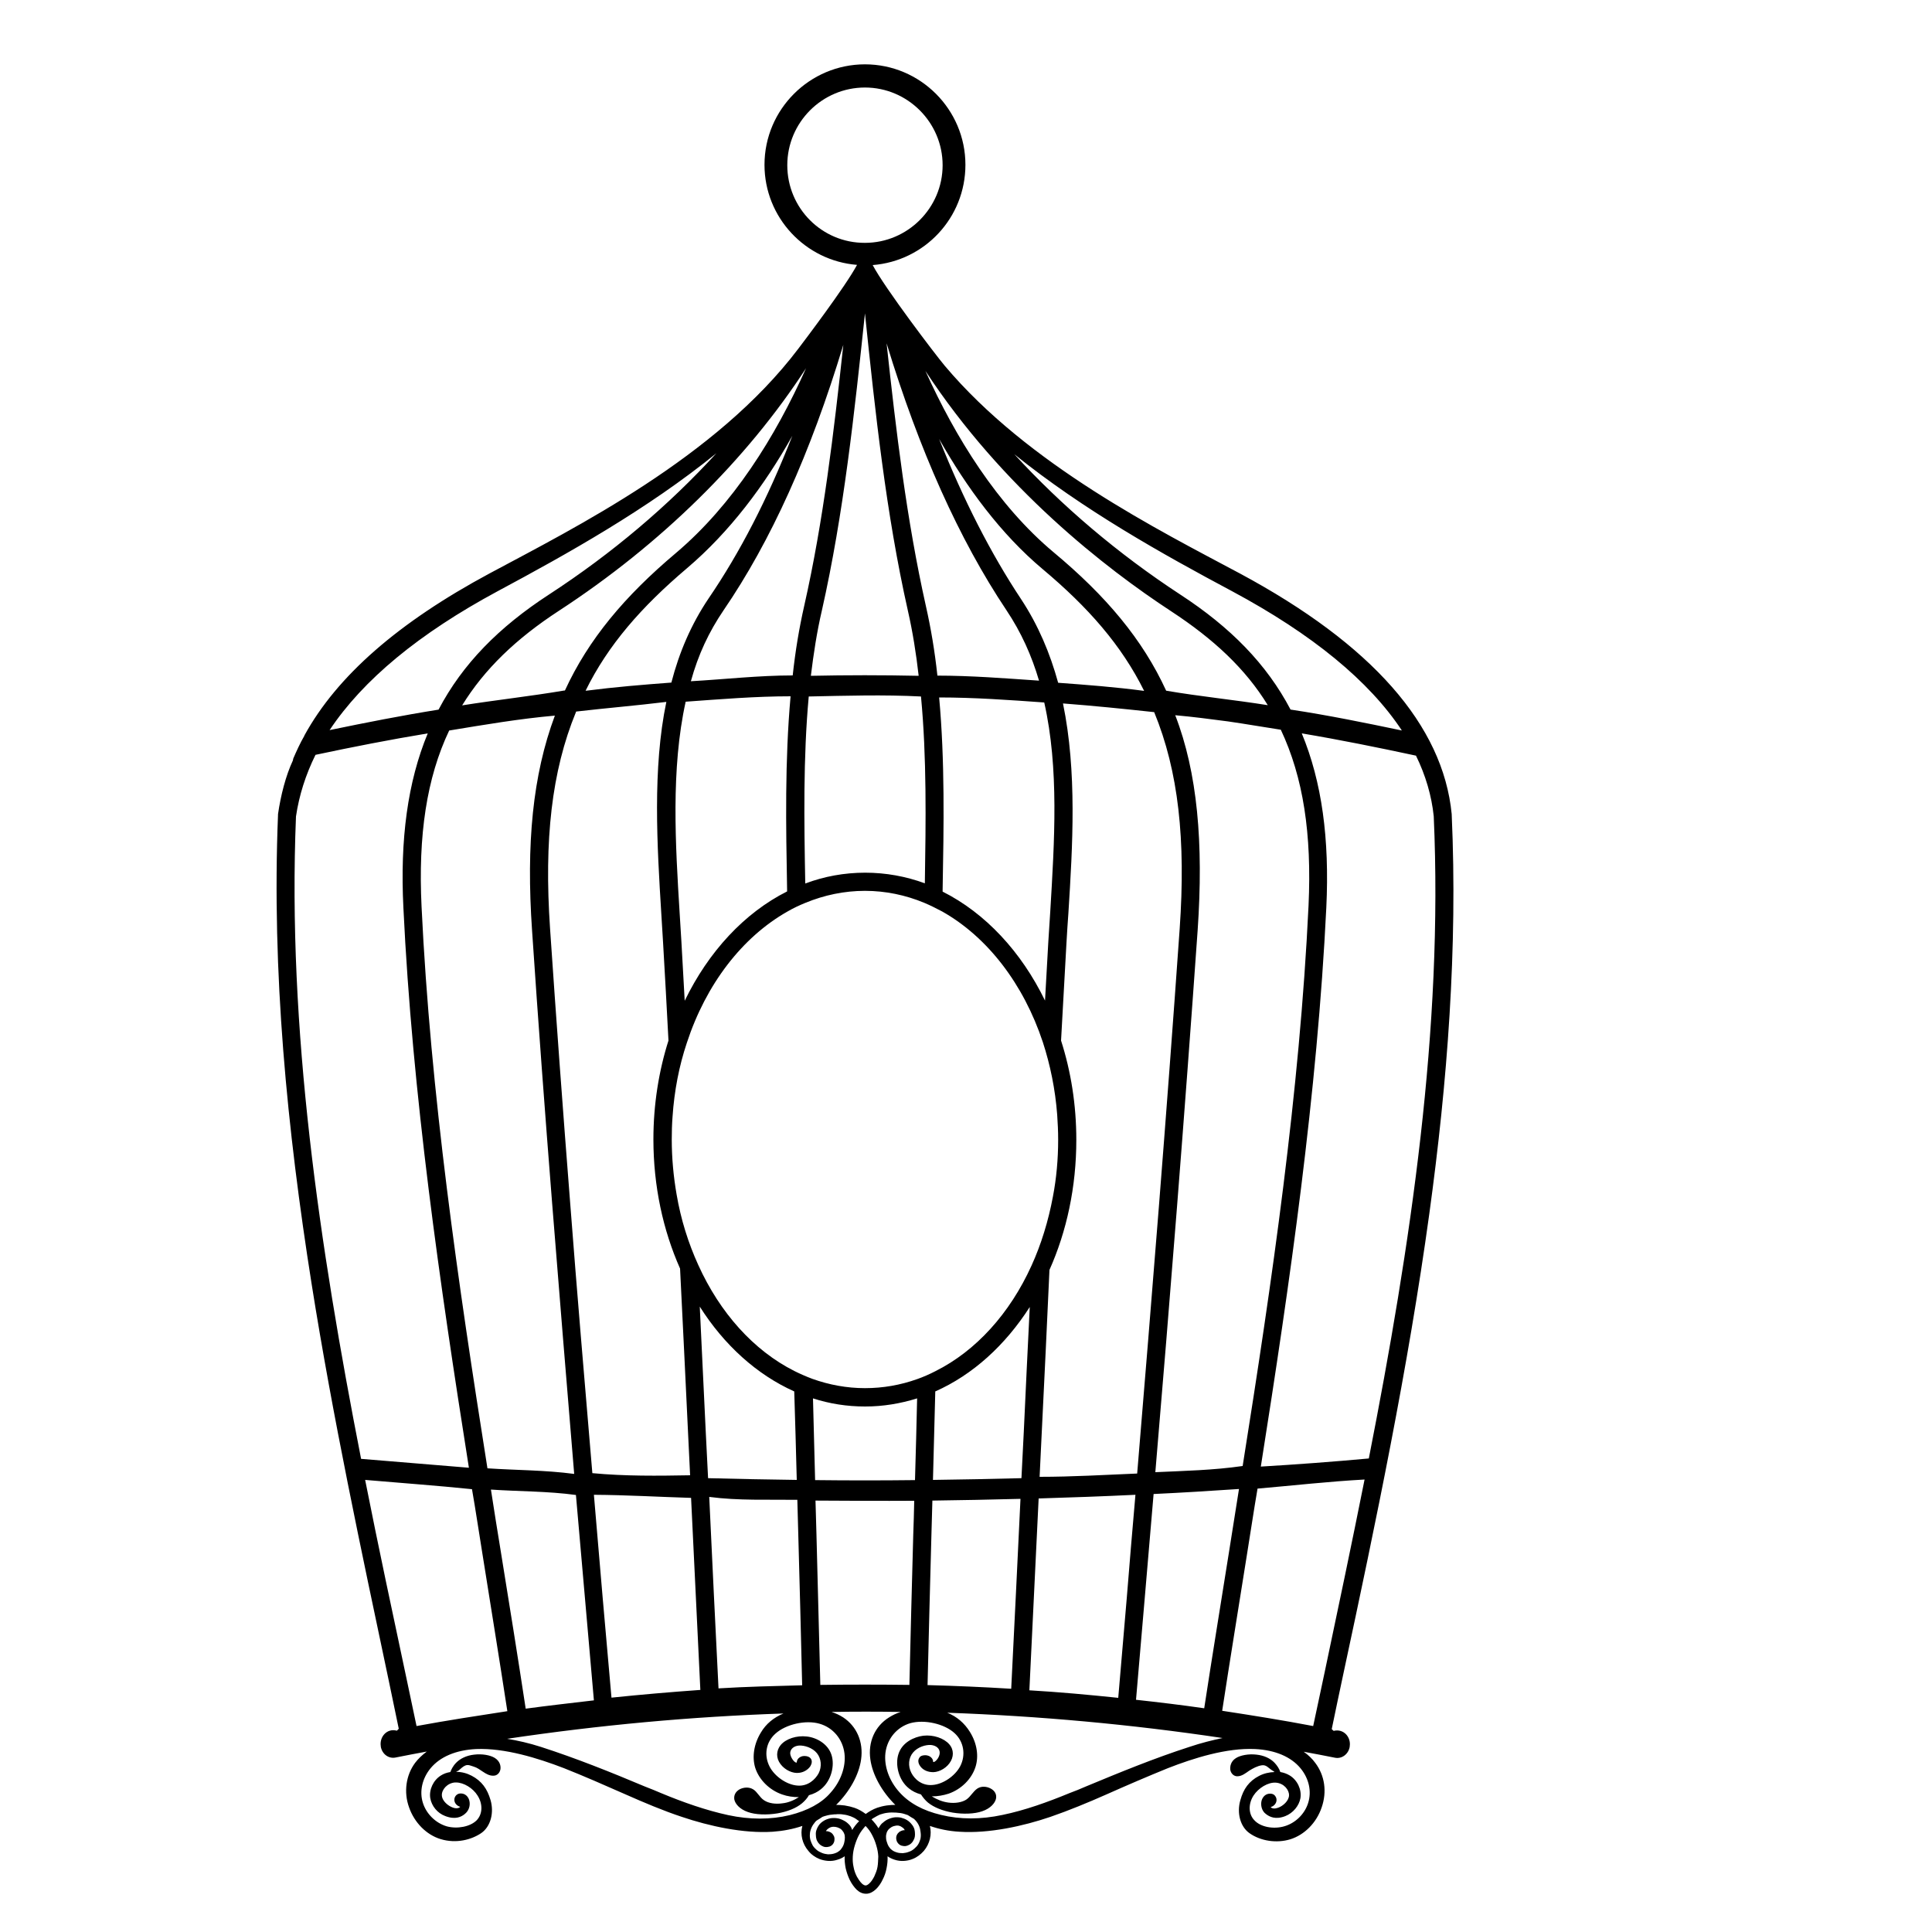 <?xml version="1.0" encoding="utf-8"?>
<!-- Generator: Adobe Illustrator 19.1.0, SVG Export Plug-In . SVG Version: 6.00 Build 0)  -->
<svg version="1.1" id="Layer_1" xmlns="http://www.w3.org/2000/svg" xmlns:xlink="http://www.w3.org/1999/xlink" x="0px" y="0px"
	 width="1000px" height="1000px" viewBox="0 0 1000 1000" style="enable-background:new 0 0 1000 1000;" xml:space="preserve">
<path d="M751.4,421.6v-0.2c-4.5-46.1-41.4-87.9-109.5-124.5c-41.9-22.4-109.7-56.2-153-107.7c-5.1-6.1-31-40.2-37.2-52
	c26.9-2.1,48-24.5,48-51.9c0-28.6-23.3-52-52-52c-28.6,0-52,23.3-52,52c0,27.3,21.2,49.7,47.9,51.8c-6.1,11.4-27.6,39.7-30.4,43.4
	c-42.6,56.3-115.6,92.6-159.8,116.3c-47.1,25.3-78.9,53-95.8,83.8l-0.1,0.3c-2.2,3.8-4,7.8-5.7,11.7l-0.1,0.5l-0.1,0.5
	c-3.7,7.9-6.3,18.1-7.7,27.8c0,0,0,0.4,0,0.4c-3.3,81.3,4.7,162.6,17.4,242.8c10.9,68.8,25.5,137,39.9,205.2
	c1.8,8.3,3.4,16.7,5.2,25c-0.5,0.5-0.5,0.6-1,1c-5.1-1.4-9.1,3.2-8.3,8.1c0,0,0,0.1,0,0.2c0.7,3.8,4,6.3,7.6,5.6
	c5.4-1.1,10.8-2.1,16.2-3.1c-2.4,1.8-4.4,3.7-6,5.8c-4.8,6.4-6,15.2-3.2,23c2.8,8.1,9.1,14.3,16.3,16.5c8.2,2.5,16.1,0.3,21.1-3.1
	c4.9-3.4,6.7-10.6,4.8-17.1c-1.7-5.8-4.5-9.8-9.8-12.6c-2.5-1.3-5.2-2-8-2c0.5-0.4,0.9-0.4,1.4-0.8c1.1-0.9,2.1-2,3.4-2.5
	c1.5-0.6,2.9,0.2,4.3,0.6c3.5,1,6.2,4.7,10,4.7h0.2c1.8,0,3.2-1.3,3.6-3.2c0.3-1.8-0.2-4.3-2.9-6c-2.4-1.5-6.7-2.2-10.7-1.7
	c-3.8,0.4-7.2,2-9.3,4.2c-1.7,1.7-2.6,3.7-3,4.8c-1.9,0.3-3.5,0.9-4.9,1.8c-3.9,2.4-6.2,7.3-5.5,11.7c0.7,4.1,3.7,7.8,7.8,9.3
	c5.2,2,8.3,0.4,10.1-1.1c2-1.6,3-4.3,2.3-7c-0.5-1.9-2.1-3.8-4.8-3.6c-0.9,0.1-1.7,0.5-2.3,1.3s-0.8,1.9-0.5,2.9
	c0.4,1.3,1.5,2.3,2.9,2.7c-0.6,0.8-2.2,1-3.8,0.4c-2.3-0.8-5.6-3.3-5.7-6.4c-0.1-2.9,2.8-6.3,6.8-6.6c0.2,0,0.3,0,0.5,0
	c4,0,8.8,2.9,11.2,6.8c2.8,4.4,2.6,9.6-0.5,12.8c-3.3,3.3-10,4.6-15.5,3.1c-5.7-1.7-10.5-6.4-12.3-12.1c-1.9-5.9-0.4-12.7,4-18
	c4.9-5.9,13.1-9.4,23.6-9.9c14.8-0.6,31.9,4.7,45.4,9.9c10.1,4,21.3,8.9,31.7,13.5c9.7,4.3,19.9,8.6,29.3,11.7
	c14.2,4.8,31.9,8.7,47.1,7.7c5.5-0.4,10.6-1.4,15.3-3c-1.2,4.4,0,9.3,3.1,12.9c1.5,1.9,3.5,3.3,5.7,4.2c1.5,0.6,3.1,0.9,4.6,1
	c1.6,0.1,3.2-0.1,4.7-0.6c1.4-0.4,2.7-1,3.8-1.8c-0.1,2,0.1,4,0.5,6.1c0.5,2.2,1.2,4.2,2.1,6.1c1.1,2.2,2.4,3.9,3.6,5.1
	c1.5,1.4,3.1,2.1,4.9,2.1c2.1,0,3.8-1.2,4.8-2.1c1.8-1.6,3-3.6,3.7-5.1c1-1.9,1.7-3.9,2.1-6.1c0.4-2,0.6-4,0.5-6.1
	c1.1,0.8,2.4,1.4,3.7,1.8c1.5,0.5,3.2,0.7,4.8,0.6c1.5-0.1,3.1-0.4,4.5-1c2.3-0.9,4.2-2.4,5.8-4.2c3.1-3.7,4.2-8.6,3.1-12.9
	c4.6,1.6,9.8,2.7,15.3,3c15.3,1,33-2.9,47.1-7.7c9.3-3.2,19.5-7.4,29.2-11.7c10.3-4.6,21.5-9.4,31.6-13.5
	c13.3-5.2,30.4-10.6,45.1-9.9c10.4,0.5,18.6,4,23.5,9.9c4.4,5.3,5.9,12,4,18c-1.8,5.8-6.7,10.5-12.4,12.1
	c-5.5,1.6-12.2,0.4-15.4-3.1c-3.1-3.1-3.3-8.4-0.5-12.8c2.6-4,7.6-7,11.6-6.7c4.1,0.3,6.9,3.7,6.8,6.6c-0.1,2.8-3.1,5.5-5.7,6.4
	c-1.7,0.6-3.2,0.5-3.8-0.4c1.4-0.3,2.5-1.4,2.9-2.7c0.3-1,0.1-2.1-0.5-2.9c-0.5-0.8-1.3-1.2-2.3-1.3c-2.8-0.2-4.3,1.8-4.8,3.6
	c-0.6,2.2,0,5.3,2.2,6.9c1.9,1.5,5,3.1,10.1,1.1c4-1.6,7.1-5.3,7.8-9.3c0.7-4.5-1.6-9.3-5.5-11.7c-1.5-0.9-3.1-1.5-4.9-1.8
	c-0.6-1.8-1.7-3.4-3-4.8c-2.2-2.3-5.5-3.8-9.3-4.2c-4-0.5-8.4,0.3-10.7,1.8c-2.7,1.7-3.1,4.3-2.9,6.1c0.4,2,1.9,3.3,3.6,3.3
	c2.4,0,4.3-1.6,6.2-2.9c1.9-1.2,4.3-2.5,6.6-2.8c2.3-0.3,3.4,1.5,5.2,2.6c0.5,0.3,0.9,0.5,1.3,0.9c-2.8,0.1-5.5,0.7-8,2
	c-5.2,2.7-8.1,6.7-9.7,12.6c-1.9,6.5-0.1,13.7,4.8,17.1c5.7,4,13.9,5.3,21.1,3.1c7.3-2.3,13.5-8.5,16.2-16.5
	c2.8-8.1,1.6-16.5-3.3-23c-1.6-2.2-3.6-4.1-6-5.8c5.4,1,10.8,2,16.2,3.1c3.5,0.7,6.9-1.8,7.6-5.6V904c0.8-4.8-3.1-9.4-8.3-8.1
	c-0.5-0.5-0.5-0.4-1-0.9c2-9.5,4-19.4,6.1-29c16.9-78.8,33.4-157.8,44.4-237.7C749.2,559.9,754.5,490.6,751.4,421.6z M637.7,306
	c41.6,22.3,71,46.5,87.9,72.1c-19.1-4-38.2-7.9-57.4-10.8H668c-12.4-23.6-31.1-42.6-57-59.5c-32.4-21.2-61.4-45.9-86-72.7
	C560.8,264,601.9,286.9,637.7,306z M450.5,910.7c1.1,7.9,5.9,16.6,12.9,23.5c-1.4,0-2.8,0.1-4.4,0.3c-2,0.3-3.5,0.7-5,1.2
	c-2.2,0.8-4.1,1.9-5.9,3.2c-1.9-1.4-3.8-2.5-5.9-3.2c-1.5-0.5-3.1-0.9-5-1.2c-1.7-0.2-3.1-0.3-4.4-0.3c7-6.9,11.8-15.6,12.9-23.5
	c1.3-9.1-2.3-17.2-9.3-21.8c-1.9-1.2-3.8-2.1-6-2.8c11.9-0.2,23.8-0.2,35.8,0c-2.2,0.7-4.1,1.6-6,2.8
	C452.8,893.5,449.2,901.7,450.5,910.7z M424.6,872.1c-0.7-25.9-1.3-51.9-2-77.8c-0.2-5.8-0.3-11.7-0.5-17.6c17,0.1,34,0.2,51.1,0.1
	c-0.1,5.8-0.3,11.7-0.5,17.5c-0.7,26-1.4,51.9-2,77.8C455.3,871.9,440,871.9,424.6,872.1z M421.9,766.1c-0.4-14.1-0.7-28.1-1.1-42.3
	c8.7,2.8,17.6,4.2,27,4.2c9.3,0,18.2-1.5,26.9-4.2c-0.3,14.2-0.7,28.2-1.1,42.3C456.2,766.3,439,766.3,421.9,766.1z M415.2,872.3
	c-14.5,0.4-28.8,0.7-43.3,1.6c-1.7-32.9-3.2-65.6-4.8-99.1l0,0c15.2,2,30.4,1.3,45.6,1.5c0.2,6,0.3,12.3,0.5,18.3
	C413.9,820.4,414.6,846.4,415.2,872.3z M412.4,766c-15.3-0.2-30.5-0.5-45.9-0.9c-0.4-8-0.8-16-1.2-23.9c-1-21.5-2.1-43.1-3.1-64.9
	c12.6,19.9,29.5,35.2,48.9,43.9C411.6,735.5,412,750.8,412.4,766z M275.4,481.7c6.3,94.2,14,186.8,21.8,281.2l0,0
	c-15-2-29.9-1.9-44.9-2.9c-15.2-95.9-29.5-194-34.1-290.7c-1.8-36.9,2.6-66.6,14.3-91.2h0.1c18.2-3,36.4-6.1,54.6-7.7
	C275.7,401.2,272.3,436.8,275.4,481.7z M298.1,773.8L298.1,773.8c3.1,35.4,6.2,71,9.3,106.3c-11.8,1.4-23.5,2.7-35.3,4.3
	c-4.1-26.9-8.5-54.3-12.8-80.8c-1.8-10.9-3.5-21.6-5.2-32.6C268.8,772,283.4,771.8,298.1,773.8z M306.6,762.5
	c-3.9-46.2-7.9-92.9-11.5-140.1c-3.7-47.1-7.2-94.6-10.4-141.9c-3.1-45.7,0.8-81.3,13.4-111.9l0.1-0.3c15.5-1.8,31.2-3.1,46.7-5l0,0
	l0,0c-7.2,34.4-4.8,74.3-2.6,109.8c0.3,4.9,0.6,9.9,0.9,14.7c1,16.8,1.9,33.9,2.8,50.8c-5,15.7-7.8,33.1-7.8,51.1
	c0,24.3,5,47.1,13.8,66.9c1.4,28.4,2.8,56.4,4.1,84.3c0.4,7.7,0.7,14.9,1.1,22.7l0,0C340.4,763.9,323.6,764.1,306.6,762.5z
	 M418.6,360.5c19.4-0.4,38.7-1,58.1,0l0,0c3,31.5,2.5,64.7,2,96.7c-9.8-3.6-20.2-5.5-30.9-5.5s-21.2,1.9-31,5.6
	C416.2,425,415.7,392.3,418.6,360.5z M486.1,361c18.1,0,36.3,1.3,54.4,2.6c7.7,34.2,5.3,71.6,3.1,108.4c-0.3,5.2-0.7,10.4-1,15.6
	c-0.6,10-1.1,20.2-1.7,30.3c-12.3-25.3-30.9-45.3-53-56.4c0-0.3,0-0.5,0-0.8C488.5,427.7,489.1,393.8,486.1,361z M547.7,589.9
	c0,10.1-0.9,20-2.7,29.4c-2.4,12.8-6.1,24.8-11.1,35.8c-11.2,24.7-28.7,44.1-49.7,54.6c-3.1,1.6-6.3,3-9.4,4.1
	c-8.7,3.1-17.7,4.7-27.1,4.7c-9.4,0-18.5-1.7-27.2-4.8c-3.2-1.2-6.4-2.6-9.4-4.1c-21-10.6-38.5-30.1-49.7-54.9
	c-5.1-11.2-9-23.5-11.2-36.5c-1.6-9.2-2.5-18.7-2.5-28.4c0-3.9,0.1-7.9,0.4-11.7c0.9-13.5,3.4-26.4,7.4-38.3
	c9.9-30.3,28.6-54.7,52.1-68c3.1-1.8,6.1-3.2,9.3-4.5c9.7-4,20.1-6.2,30.8-6.2s21.1,2.2,30.7,6.2c3.1,1.3,6.3,2.9,9.3,4.5
	c23.4,13.2,42.1,37.5,52.1,67.7c3.8,11.7,6.4,24.3,7.4,37.5C547.5,581.4,547.7,585.6,547.7,589.9z M528.5,310.1
	c-15.6-23.5-29.8-51.3-42.4-82.9c14.2,25.1,31.9,49.2,53.6,67.4c23.6,19.8,40.8,39.4,52.5,63l0,0c-14.9-2-29.6-3.1-44.5-4.2
	C543.5,338.1,537.4,323.6,528.5,310.1z M407.4,460.5c0,0.3,0,0.7,0,0.9c-22.1,11.1-40.7,31.2-53,56.6c-0.6-10.1-1.1-20.3-1.7-30.5
	c-0.3-4.8-0.6-9.6-0.9-14.6c-2.2-35.7-4.6-74.8,3.1-109.7c18.1-1.3,36.2-2.8,54.3-2.8l0,0C406.2,393.9,406.8,427.4,407.4,460.5z
	 M347.5,353.3c-14.7,1.1-29.3,2.3-44,4.2h-0.4c11.6-23.6,28.8-43.3,52.5-63.4c22.1-18.8,40.1-42.8,54.5-68.5
	c-12.8,32.7-27.2,60.5-43.3,84.1C357.7,323.2,351.5,337.8,347.5,353.3z M357.7,775.3c1.6,33,3.2,66.3,4.8,99.4
	c-15.4,1.1-30.6,2.4-46,4c-3.1-34.7-6.1-69.1-9.1-105C324.3,773.8,341,774.8,357.7,775.3z M482.1,794.5c0.2-5.9,0.3-11.9,0.5-17.8
	c15.2-0.2,30.4-0.5,45.6-0.9c-1.6,32.6-3.1,65.6-4.8,98.3c-14.5-0.9-28.8-1.5-43.3-1.9C480.7,846.4,481.4,820.5,482.1,794.5z
	 M482.9,766c0.4-15.2,0.8-30.4,1.2-45.8c19.4-8.6,36.2-23.9,48.9-43.7c-1.1,21.7-2.1,43.4-3.1,64.8c-0.4,7.9-0.8,15.8-1.2,23.8
	C513.4,765.5,498.1,765.8,482.9,766z M537.6,775.6c16.7-0.5,33.4-1.1,50.1-1.9c-1.6,18.2-3.1,36.1-4.5,53.6
	c-1.5,17.5-3,34.7-4.4,51.5c-15.4-1.6-30.6-3-46-3.9C534.4,841.8,536,808.4,537.6,775.6z M538.1,764.4c0.4-7.8,0.7-15.2,1.1-22.8
	c1.4-27.8,2.7-56.1,4-84.3c8.9-19.9,13.9-42.9,13.9-67.3c0-18.2-2.8-35.5-7.9-51.4c0.9-16.8,1.9-33.7,2.8-50.5
	c0.3-5.1,0.6-10.3,1-15.5c2.2-35,4.5-73.1-2.8-108.5c15.7,1.2,31.5,2.8,47.2,4.5c12.6,30.6,16.4,66.1,13.2,112.1
	c-6.8,97-14.6,193-22,282C571.7,763.4,554.9,764.4,538.1,764.4z M597.1,773.3c14.8-0.7,29.4-1.6,44.2-2.6
	c-1.8,10.9-3.4,21.9-5.2,32.8c-4.2,26.5-8.7,53.8-12.8,80.7c-11.7-1.7-23.5-3.1-35.3-4.4C590.9,845.8,594,810.2,597.1,773.3z
	 M598,762c7.5-88.7,15.1-183.9,21.9-280.5c3.1-45.2-0.1-81.6-11.6-111.3c9.1,0.8,18.2,2,27.3,3.2c9.1,1.3,18.1,2.9,27.3,4.3v-0.1
	c11.7,24.8,16.1,54,14.4,91.1c-4.6,96.6-18.9,194.6-34.1,290.1l0,0C628,761,613,761.3,598,762z M606.2,316.4
	c22,14.4,38.5,29.8,50,48.6c-17.5-2.8-35.1-4.5-52.6-7.5l0,0c-12.2-26.6-31.2-49.1-58.2-71.6c-29.2-24.4-50.9-59.6-66.4-93.9
	C518.8,252.7,572.3,294.2,606.2,316.4z M520.9,315.8c7.7,11.5,13.1,23.6,16.9,36.5c-17.5-1.2-35.1-2.6-52.6-2.6l0,0
	c-1.4-12.8-3.3-24.2-6-36.2c-9.9-44.2-15.4-90.3-20.3-135.8C475.7,232.9,496.5,279.3,520.9,315.8z M407.5,85.5
	c0-22.1,18-40.2,40.2-40.2c22.1,0,40.2,18.1,40.2,40.2s-18.1,40.2-40.2,40.2C425.5,125.8,407.5,107.8,407.5,85.5z M447.7,162.2
	c5.3,51,10.9,103.6,22.2,153.8c2.5,11,4.3,22.3,5.6,33.8c-18.6-0.4-37.2-0.4-55.8,0c1.4-11.4,3.1-22.7,5.7-33.8
	C436.7,265.9,442.3,213.2,447.7,162.2z M416.3,313.4c-2.7,11.9-4.6,23.4-6,36.2l0,0c-17.5,0-35.1,2-52.6,3h-0.1
	c3.8-13.8,9.3-25.5,16.9-36.7c24.5-35.8,45-81.2,62-137.4C431.6,223.7,426.2,269.6,416.3,313.4z M417.2,190.6
	c-15.9,35.6-37.8,70.6-67.3,95.6c-26.6,22.4-45.3,44.7-57.5,71.2h-0.3c-17.7,3-35.3,4.9-52.9,7.7c11.5-18.7,27.9-34.5,50-48.9
	C342.1,281.7,386.4,238,417.2,190.6z M257.6,306c36-19.3,77.3-42.3,113.2-71.4c-24.7,27-53.9,51.8-86.6,73.1
	c-26,16.9-44.8,36-57.2,59.6l0,0c-18.8,3-37.6,6.7-56.4,10.6C187.9,351.9,216.9,327.9,257.6,306z M153.2,422.6
	c1.6-10.9,5-21.6,10.1-31.9l0,0c19.3-4.1,38.7-7.9,58.1-11.1c-10.4,25.1-14.4,54.8-12.6,90.3c4.6,96.4,18.8,194.3,33.9,289.8
	c-18.6-1.6-37.2-3-55.8-4.6C165.3,644.7,148.7,532.5,153.2,422.6z M215.6,893.4c-1.8-8.4-3.5-16.7-5.3-25.1
	c-7.2-33.9-14.5-67.9-21.3-102.3c18.4,1.6,36.9,2.9,55.3,4.8l0,0c1.9,10.8,3.7,23.1,5.6,34.7c4.2,26.4,8.6,53.4,12.7,80.2
	C247,888.1,231.3,890.5,215.6,893.4z M408.8,939.5c-9.9,2.4-20.7,2.4-31.9,0c-11.5-2.5-23.2-6.6-34.5-11.3c-2.8-1.2-5.7-2.4-8.6-3.5
	C316,917.2,298,910,280,904.2c-6.2-2-12-3.3-17.5-4.2c47.6-7.1,95.3-11.5,143-13.1c-5,2.1-9,5.3-11.7,9.9
	c-3.6,5.9-4.6,12.6-2.9,18.2c2,6.2,7.3,11.5,13.9,13.8c2.8,1,5.7,1.4,8.7,1.4c-2.7,1.7-5.6,2.9-8.6,3.2c-3.5,0.5-7,0-9.3-1.5
	c-1.3-0.8-2.2-2-3.1-3.1c-0.8-1-1.6-2-2.6-2.6c-2.2-1.4-5-1.1-7-0.1c-2.2,1.2-3.2,3.2-2.8,5.4c0.5,2.2,2.7,4.9,7,6.4
	c3.9,1.4,9.7,1.6,15.3,0.7c5.2-0.9,9.7-2.7,12.7-5.2c1.4-1.2,2.7-2.6,3.6-4.2c2.5-0.7,4.5-1.7,6.2-3.1c5.5-4.4,7.2-12.4,5.5-17.7
	c-1.8-5.8-7.8-9.1-12.9-9.6c-5.2-0.6-10.7,1.2-13.4,4.4c-2.4,2.9-2.5,6.8-0.1,9.9c2.3,3.1,6.4,5,9.7,4.5c2.5-0.3,4.6-1.7,5.8-3.5
	c0.8-1.4,0.9-2.8,0.2-3.8c-0.6-0.9-1.8-1.4-3.3-1.4c-0.1,0-0.1,0-0.2,0c-1.1,0-2.2,0.5-2.9,1.2c-0.6,0.6-0.9,1.4-0.9,2.2
	c-0.1,0-0.2,0-0.4,0c-1.1-0.3-2.9-2.8-3-4.8c0-2.2,1.9-3.8,4.5-4c2.8-0.2,7,1.1,9.3,3.9s2.7,7,0.9,10.5c-1.7,3.1-5.5,6.8-11,6.3
	c-5.4-0.4-11.6-4.6-14.3-9.7c-3.1-5.9-2-12.8,3-17.2c5.3-4.8,15.6-7.2,22.8-5.1c7,2,12,8,12.9,15.4c0.8,6.8-1.9,14.4-7.2,20.3
	C425.3,933.3,418,937.2,408.8,939.5z M439.4,944.3c-0.9-0.9-1.8-1.6-2.9-2.1c-1-0.5-2.2-1-3.4-1.1c-1.3-0.2-2.6-0.1-3.6,0.1
	c-1.2,0.3-2.3,0.7-3.2,1.3c-1,0.6-1.9,1.4-2.5,2.3c-0.5,0.7-0.9,1.5-1.2,2.4c-0.3,0.8-0.4,1.7-0.3,2.7c0,0.7,0.1,1.4,0.3,2.1
	c0.2,0.7,0.6,1.3,1,1.9c0.5,0.6,0.9,1,1.4,1.3c0.7,0.4,1.3,0.7,2,0.8c0.8,0.1,1.6,0,2.3-0.2c0.8-0.3,1.4-0.7,1.9-1.4
	c0.4-0.6,0.7-1.3,0.7-2c0.1-0.8,0-1.5-0.3-2.1s-0.7-1.2-1.4-1.7c-0.6-0.4-1.4-0.7-2.2-0.8c-0.1,0-0.3,0-0.5,0
	c0.1-0.2,0.2-0.4,0.3-0.5c0.3-0.4,0.8-0.8,1.3-1.1c0.4-0.3,1-0.5,1.5-0.6c0.5-0.1,1.1-0.1,1.8,0c0.7,0.1,1.3,0.3,1.9,0.6
	c0.7,0.3,1.2,0.7,1.6,1.2s0.8,1,1,1.6c0.3,0.6,0.4,1.4,0.4,2.1c0,0.8-0.1,1.7-0.3,2.5c-0.2,1-0.6,1.9-1.1,2.7s-1,1.4-1.6,1.8
	c-0.7,0.6-1.6,1-2.6,1.3c-1,0.3-2.1,0.4-3.1,0.4c-1-0.1-2.1-0.3-3.1-0.7c-1-0.4-2-0.9-2.8-1.6c-0.7-0.6-1.4-1.3-2-2.2
	c-0.5-0.9-0.9-1.9-1.2-2.8c-0.3-1.1-0.4-2.2-0.3-3.1c0-1,0.3-2.1,0.7-3.1c0.4-1,1-2,1.8-2.9c0,0,0,0,0-0.1c0.3-0.3,0.6-0.7,1-1
	c1-0.6,2-1.2,3-1.9c0.6-0.2,1.3-0.5,1.9-0.6c1.3-0.4,2.8-0.6,4.3-0.7c0.6,0,1.1,0,1.6-0.1c1.1,0,2.1,0,3,0.2
	c1.3,0.1,2.7,0.5,3.8,0.9c1,0.4,2.2,0.9,3.2,1.7c0.4,0.3,0.8,0.6,1.2,0.8c-1.5,1.5-2.7,3.1-3.6,4.6
	C440.7,945.9,440.1,945,439.4,944.3z M454.2,966.3c-0.3,1.8-1,3.4-1.7,5c-0.6,1.1-1.5,2.7-2.7,3.7c-0.7,0.6-1.2,0.9-1.8,0.9
	c-0.5,0-1.1-0.3-1.8-0.9c-1.2-1.1-2.1-2.7-2.7-3.7c-0.8-1.6-1.4-3.2-1.7-5c-0.4-1.7-0.5-3.5-0.4-5.4c0.1-1.8,0.4-3.6,1-5.6
	c0.6-2,1.3-3.8,2.2-5.5c0.9-1.7,2-3.1,3.4-4.7c1.5,1.5,2.6,3.1,3.4,4.7c0.9,1.7,1.6,3.4,2.2,5.5c0.6,2,0.9,3.8,1,5.6
	C454.5,962.7,454.5,964.6,454.2,966.3z M476.4,951.9c-0.3,1-0.7,2-1.2,2.8c-0.5,0.8-1.2,1.5-2,2.2s-1.8,1.3-2.8,1.6
	c-1,0.4-2,0.6-3.1,0.7c-1.1,0-2.2-0.1-3.1-0.4c-1-0.3-1.9-0.7-2.6-1.3c-0.6-0.4-1.1-1-1.6-1.8c-0.5-0.8-0.8-1.7-1.1-2.7
	c-0.3-0.9-0.3-1.8-0.3-2.5s0.2-1.4,0.4-2.1c0.2-0.5,0.5-1,1-1.6c0.4-0.4,1-0.8,1.6-1.2c0.6-0.3,1.2-0.5,1.9-0.6
	c0.3-0.1,0.7-0.1,1-0.1c0.3,0,0.5,0,0.8,0.1c0.5,0.1,1,0.3,1.5,0.7c0.5,0.3,1,0.7,1.2,1.1c0.1,0.2,0.3,0.4,0.3,0.5
	c-0.2,0-0.3,0-0.5,0c-0.8,0.1-1.5,0.4-2.2,0.8c-0.6,0.5-1.1,1-1.4,1.7c-0.3,0.6-0.4,1.4-0.3,2.1c0.1,0.7,0.3,1.4,0.8,2
	c0.5,0.7,1.1,1.1,1.9,1.4c0.7,0.2,1.5,0.3,2.3,0.2c0.6-0.1,1.3-0.4,2-0.8c0.5-0.3,0.9-0.7,1.4-1.3c0.4-0.6,0.7-1.2,1-1.9
	c0.2-0.6,0.3-1.3,0.3-2c0-1-0.1-1.9-0.3-2.7c-0.3-0.9-0.7-1.7-1.3-2.4c-0.7-0.9-1.5-1.7-2.5-2.3c-0.9-0.6-2.1-1-3.2-1.3
	c-1.1-0.2-2.4-0.3-3.6-0.1c-1.2,0.2-2.4,0.6-3.4,1.1c-1,0.5-2,1.3-2.9,2.1c-0.7,0.7-1.2,1.6-1.7,2.4c-1-1.7-2.2-3.1-3.6-4.6
	c0.4-0.3,0.8-0.6,1.2-0.8c1.1-0.7,2.3-1.3,3.2-1.7c1.3-0.4,2.6-0.8,3.8-0.9c1.4-0.2,3-0.2,4.5-0.1c1.7,0.1,3.1,0.3,4.3,0.7
	c0.7,0.2,1.3,0.4,1.8,0.6c1.2,0.8,2.2,1.4,3.1,1.9c0.3,0.3,0.7,0.6,1,1c0.8,0.9,1.4,1.9,1.8,2.9s0.6,2.1,0.7,3.1
	C476.7,949.8,476.6,950.9,476.4,951.9z M615.6,904.2c-18,5.8-35.8,13.1-53.6,20.5c-2.8,1.2-5.6,2.4-8.4,3.4
	c-11.4,4.7-23.1,8.9-34.7,11.3c-11.2,2.4-21.9,2.4-31.8,0c-9.3-2.2-16.5-6.1-21.6-11.8c-5.3-5.9-8-13.5-7.2-20.3
	c0.9-7.4,6-13.4,12.9-15.4c7.3-2,17.5,0.3,22.8,5.1c4.9,4.4,6,11.4,3,17.2c-2.7,5.1-8.9,9.3-14.3,9.7c-5.6,0.5-9.4-3.1-11-6.3
	c-1.8-3.5-1.5-7.7,0.9-10.5c2.4-2.9,6.6-4.1,9.3-3.9c2.8,0.3,4.5,1.9,4.5,4c0,2.2-1.9,4.5-3,4.8c-0.1,0-0.3,0.1-0.4,0
	c0-0.8-0.3-1.6-0.9-2.2c-0.7-0.8-1.8-1.2-2.9-1.3c-0.1,0-0.1,0-0.2,0c-2,0-2.9,0.7-3.2,1.4c-0.7,1-0.6,2.5,0.2,3.8
	c1.1,1.9,3.2,3.2,5.8,3.5c3.3,0.5,7.4-1.5,9.6-4.5c2.4-3.2,2.4-7.1-0.1-9.9c-2.7-3.1-8.2-5-13.4-4.4c-4.7,0.6-11,3.4-12.9,9.6
	c-1.7,5.3,0,13.4,5.5,17.7c1.7,1.4,3.7,2.4,6.2,3.1c1.1,1.7,2.3,3.1,3.6,4.2c3.1,2.5,7.6,4.3,12.8,5.2c5.5,0.9,11.3,0.7,15.3-0.7
	c4.4-1.5,6.6-4.3,7.1-6.4c0.5-2.2-0.5-4.2-2.8-5.4c-1.9-1-4.7-1.4-6.9,0.1c-1,0.7-1.8,1.6-2.7,2.7c-0.9,1.1-1.8,2.2-3,3
	c-2.2,1.4-5.7,2-9.3,1.5c-3-0.4-5.9-1.6-8.5-3.2c3,0,5.9-0.5,8.7-1.4c6.6-2.3,11.9-7.6,13.9-13.8c1.8-5.6,0.8-12.3-2.9-18.2
	c-2.8-4.5-6.7-7.9-11.7-9.9c47.5,1.7,95.1,6,142.5,13.1C627.6,900.7,621.8,902.1,615.6,904.2z M685.9,864.3
	c-2.1,9.7-4.1,19.5-6.2,29.1c-15.7-3-31.4-5.5-47.1-7.9c4.1-26.8,8.5-53.6,12.7-80.1c1.9-11.7,3.7-23.9,5.6-34.9
	c18.5-1.6,36.9-3.7,55.4-4.7l0,0C699.8,798.4,692.8,831.6,685.9,864.3z M708.5,754.9c-18.6,1.7-37.3,3.1-55.9,4.2
	c15.1-95.5,29.2-193.1,33.9-289.4c1.7-35.6-2.3-65-12.7-90.1c19.7,3.3,39.4,7.3,59,11.5h0.1c5,10.2,8.1,20.8,9.2,31.4
	C747,532.3,730.2,644.3,708.5,754.9z"/>
</svg>
